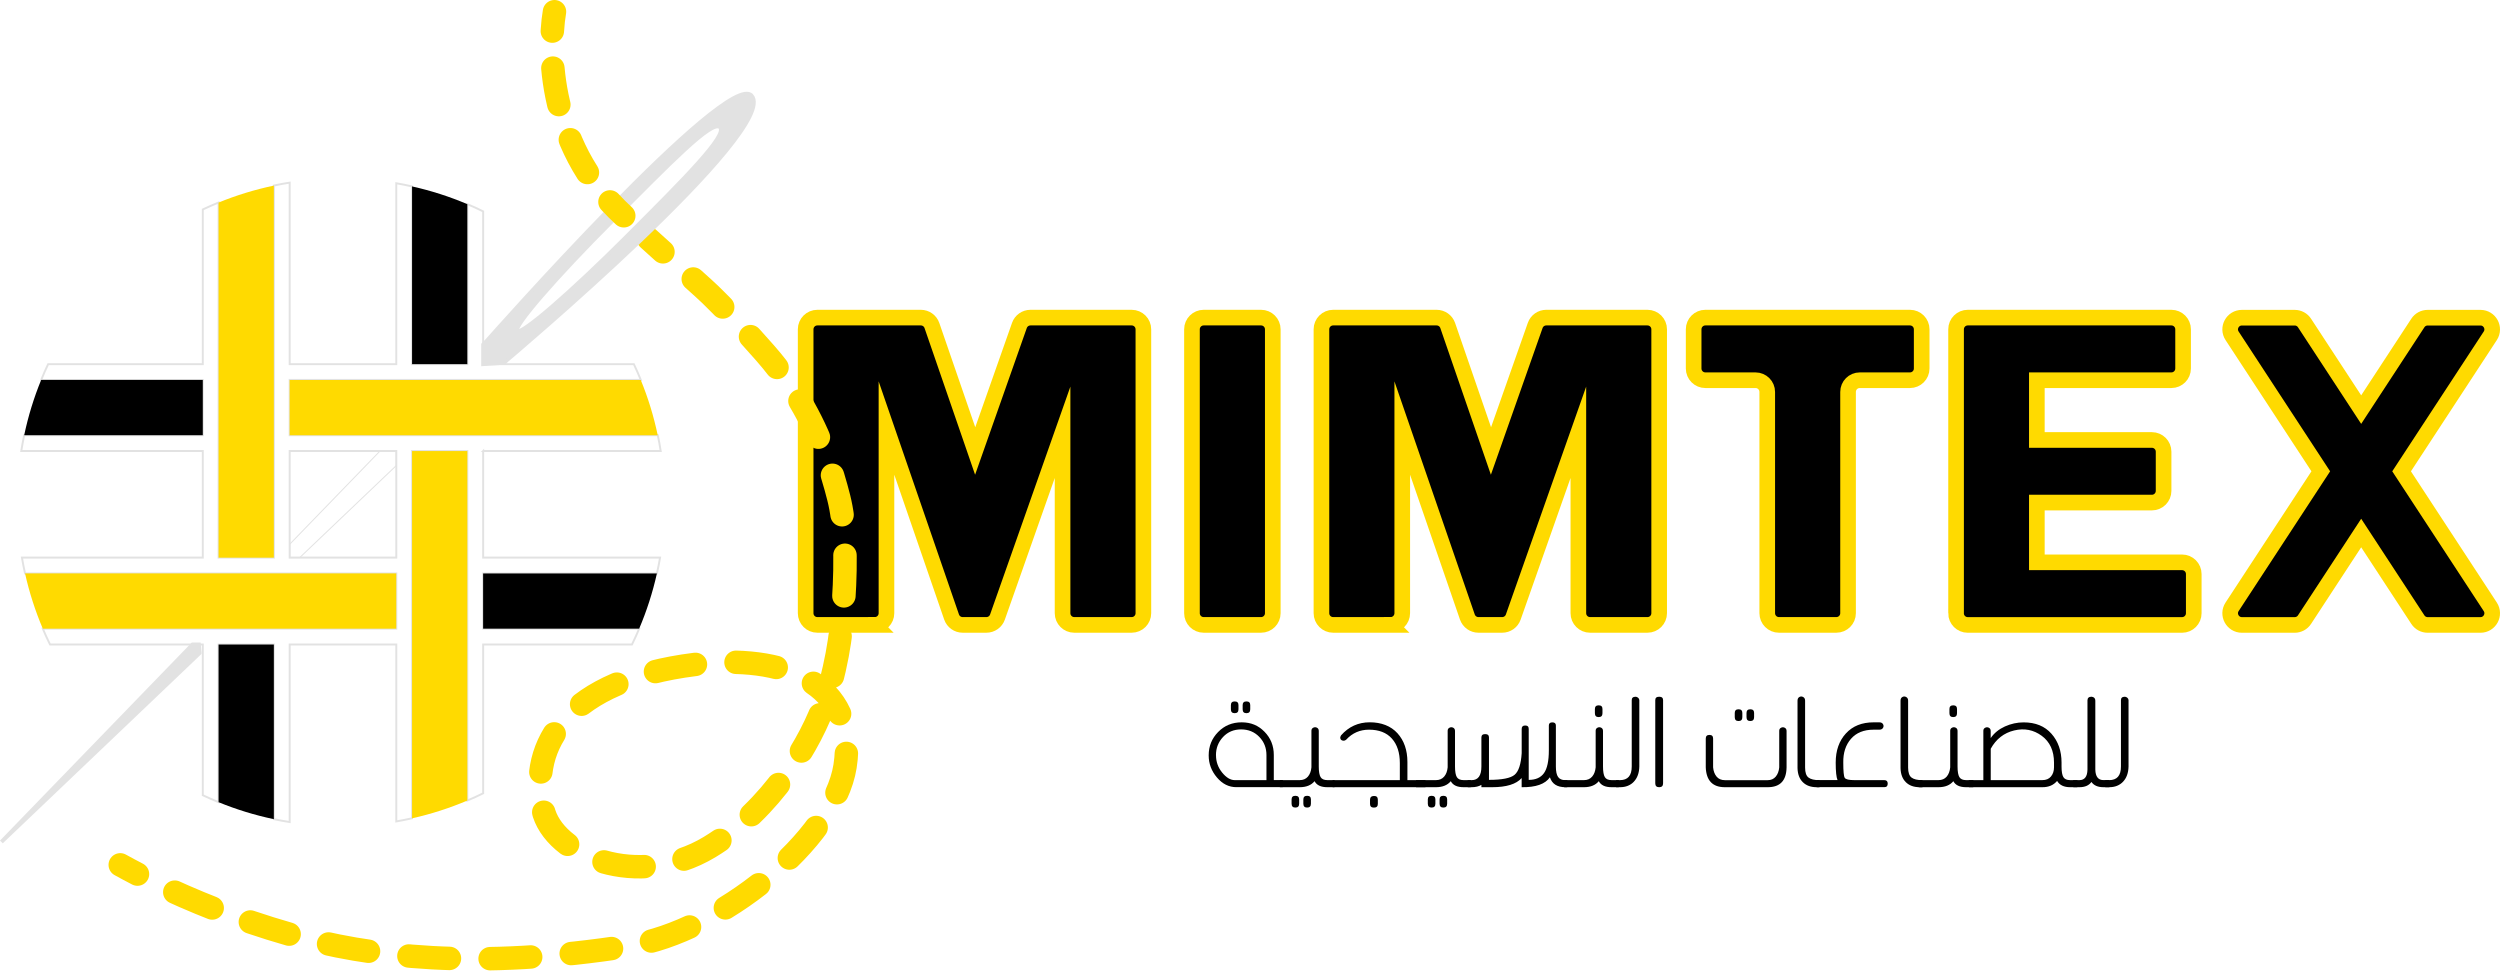 <svg xmlns="http://www.w3.org/2000/svg" id="Layer_2" data-name="Layer 2" viewBox="0 0 639.7 248.34"><defs><style>      .cls-1 {        stroke-width: .25px;      }      .cls-1, .cls-2, .cls-3, .cls-4, .cls-5, .cls-6 {        fill: none;      }      .cls-1, .cls-2, .cls-3, .cls-4, .cls-5, .cls-6, .cls-7, .cls-8 {        stroke-miterlimit: 10;      }      .cls-1, .cls-4, .cls-8 {        stroke: #e2e2e2;      }      .cls-2 {        stroke-dasharray: 0 0 0 0 10.4 10.4 10.4 10.4;      }      .cls-2, .cls-3, .cls-5, .cls-6 {        stroke-linecap: round;        stroke-width: 6px;      }      .cls-2, .cls-3, .cls-5, .cls-6, .cls-7 {        stroke: #ffda00;      }      .cls-9 {        fill: #ffda00;      }      .cls-4 {        stroke-width: .5px;      }      .cls-5 {        stroke-dasharray: 0 0 0 0 0 0 10.4 10.4 10.4 10.4 10.4 10.4;      }      .cls-6 {        stroke-dasharray: 0 0 0 0 9.47 9.47 9.47 9.47;      }      .cls-7 {        stroke-width: 4px;      }      .cls-8 {        fill: #e2e2e2;      }    </style></defs><g id="Layer_1-2" data-name="Layer 1"><g><g><path d="m309.28,193.33v-.07c0-2.32.8-4.3,2.41-5.95,1.61-1.65,3.61-2.48,6.02-2.48s4.27.8,5.85,2.41c1.58,1.61,2.38,3.59,2.38,5.95v6.42h2.27l.54.94-.54.87h-11.84c-1.92,0-3.58-.82-4.98-2.48-1.4-1.65-2.11-3.52-2.11-5.62Zm1.87-.07c0,1.65.52,3.12,1.57,4.42,1.05,1.29,2.13,1.94,3.24,1.94h8.1v-6.42c0-1.83-.61-3.38-1.84-4.65s-2.78-1.91-4.65-1.91-3.41.65-4.62,1.94c-1.2,1.29-1.81,2.83-1.81,4.62v.07Zm3.81-11.77v-1.07c0-.62.32-.94.97-.94s.97.31.97.94v1.07c0,.67-.32,1-.97,1s-.97-.33-.97-1Zm3.01,0v-1.07c0-.62.32-.94.97-.94s.97.31.97.94v1.07c0,.67-.32,1-.97,1s-.97-.33-.97-1Z"></path><path d="m341.46,199.62l.34.87-.34.94h-1.81c-1.65,0-2.74-.51-3.28-1.54-.85,1.03-2.12,1.54-3.81,1.54h-5.08v-1.81h5.08c.89,0,1.59-.3,2.11-.9.51-.6.81-1.39.9-2.38v-9.37c0-.36.16-.61.47-.77.31-.16.62-.16.94,0,.31.16.47.43.47.84v9.1c0,1.29.16,2.2.47,2.71.31.51.89.77,1.74.77h1.81Zm-10.97,4.95c0-.63.32-.94.97-.94s.97.31.97.94v1.07c0,.67-.32,1-.97,1s-.97-.33-.97-1v-1.07Zm3.01,0c0-.63.32-.94.97-.94s.97.31.97.94v1.07c0,.67-.32,1-.97,1s-.97-.33-.97-1v-1.07Z"></path><path d="m360.13,199.62h4.62v1.81h-23.75l-.2-.94.2-.87h17.19v-4.35c0-2.68-.68-4.77-2.04-6.29-1.36-1.52-3.31-2.27-5.85-2.27-2.32,0-4.26.85-5.82,2.54-.31.27-.65.35-1,.23-.36-.11-.54-.37-.54-.77,0-.09.07-.27.2-.54,1.96-2.23,4.42-3.35,7.36-3.35s5.4.94,7.09,2.81c1.69,1.87,2.54,4.33,2.54,7.36v4.62Zm-9.57,5.02c0-.63.34-.95,1-.97.67-.02,1,.3,1,.97v1.07c0,.62-.33.94-1,.94s-1-.31-1-.94v-1.07Z"></path><path d="m376.32,199.62l.34.87-.34.94h-1.81c-1.65,0-2.74-.51-3.28-1.54-.85,1.03-2.12,1.54-3.81,1.54h-5.08v-1.81h5.08c.89,0,1.59-.3,2.11-.9.51-.6.81-1.39.9-2.38v-9.37c0-.36.16-.61.47-.77.31-.16.62-.16.94,0,.31.16.47.43.47.84v9.1c0,1.29.16,2.2.47,2.71.31.51.89.77,1.74.77h1.81Zm-10.97,4.95c0-.63.32-.94.97-.94s.97.31.97.94v1.07c0,.67-.32,1-.97,1s-.97-.33-.97-1v-1.07Zm3.01,0c0-.63.32-.94.97-.94s.97.31.97.94v1.07c0,.67-.32,1-.97,1s-.97-.33-.97-1v-1.07Z"></path><path d="m401.01,199.62l.33.87-.33.94h-.47c-2.1,0-3.41-.85-3.95-2.54-1.2,1.74-3.61,2.59-7.23,2.54v-2.34c-1.38,1.56-3.9,2.34-7.56,2.34h-2.74v-.6c-.67.4-1.49.6-2.48.6h-1l-.33-.94.33-.87h1c1.65,0,2.48-1.16,2.48-3.48v-7.43c0-.58.32-.87.97-.87s.97.29.97.87v10.84c3.34,0,5.53-.43,6.56-1.3,1.03-.87,1.63-2.71,1.81-5.52v-6.22c0-.58.3-.87.9-.87s.9.29.9.87v13.05c1.78,0,3.09-.58,3.91-1.74.82-1.16,1.24-3.1,1.24-5.82v-6.36c0-.54.3-.8.9-.8s.9.27.9.8v10.5c0,1.25.19,2.14.57,2.68.38.54.99.8,1.84.8h.47Z"></path><path d="m414.19,199.62l.34.87-.34.94h-1.81c-1.65,0-2.74-.51-3.28-1.54-.85,1.03-2.12,1.54-3.81,1.54h-5.08v-1.81h5.08c.89,0,1.59-.3,2.11-.9.51-.6.81-1.39.9-2.38v-9.37c0-.36.16-.61.47-.77.31-.16.62-.16.94,0,.31.16.47.43.47.84v9.1c0,1.29.16,2.2.47,2.71.31.51.89.77,1.74.77h1.81Zm-4.15-17.13c0,.67-.32,1-.97,1s-.97-.33-.97-1v-1.07c0-.62.32-.94.97-.94s.97.31.97.94v1.07Z"></path><path d="m418.53,178.28c.22,0,.43.09.64.27.2.18.3.38.3.6v16.99c-.04,1.65-.51,2.94-1.4,3.88-.89.94-2.07,1.41-3.55,1.41h-1v-1.81h1c2.01,0,3.01-1.16,3.01-3.48v-16.99c0-.58.34-.87,1-.87Z"></path><path d="m423.55,200.43v-21.28c0-.58.33-.87,1-.87s1,.29,1,.87v21.28c0,.67-.33,1-1,1s-1-.33-1-1Z"></path><path d="m441.35,201.43c-3.12,0-4.75-1.69-4.88-5.08v-7.36c0-.62.31-.94.94-.94s.94.31.94.94v7.36c.09.98.39,1.77.9,2.38.51.6,1.21.9,2.11.9h10.97c.85,0,1.53-.3,2.04-.9.51-.6.81-1.39.9-2.38v-9.37c0-.36.16-.61.47-.77.31-.16.62-.16.94,0,.31.16.47.43.47.84v9.3c-.05,3.39-1.65,5.08-4.82,5.08h-10.97Zm2.54-17.93v-1.07c0-.62.32-.94.97-.94s.97.31.97.94v1.07c0,.67-.32,1-.97,1s-.97-.33-.97-1Zm3.01,0v-1.07c0-.62.32-.94.97-.94s.97.31.97.94v1.07c0,.67-.32,1-.97,1s-.97-.33-.97-1Z"></path><path d="m464.83,201.43c-1.47,0-2.64-.42-3.51-1.27-.87-.85-1.33-2.05-1.37-3.61v-17.26c0-.45.16-.76.47-.94.31-.18.64-.18.97,0,.34.18.5.49.5.94v17.13c0,1.25.29,2.1.87,2.54.58.45,1.52.67,2.81.67v1.81h-.74Z"></path><path d="m482.16,199.62c.58,0,.87.3.87.9s-.29.9-.87.9h-17.26l-.47-.87.47-.94h5.29c-.31-.71-.47-2.21-.47-4.48,0-3.08.87-5.56,2.61-7.46,1.74-1.9,4.1-2.84,7.09-2.84h1.47c.45,0,.76.16.94.47.18.31.18.63,0,.94-.18.31-.49.47-.94.47h-1.47c-2.5,0-4.43.78-5.79,2.34-1.36,1.56-2.02,3.59-1.97,6.09,0,2.19.12,3.48.37,3.88.24.4,1.08.6,2.51.6h7.63Z"></path><path d="m491.19,201.43c-1.47,0-2.64-.42-3.51-1.27-.87-.85-1.33-2.05-1.37-3.61v-17.26c0-.45.16-.76.47-.94.31-.18.64-.18.97,0,.34.18.5.49.5.94v17.13c0,1.25.29,2.1.87,2.54.58.45,1.52.67,2.81.67v1.81h-.74Z"></path><path d="m504.91,199.62l.34.87-.34.94h-1.81c-1.65,0-2.74-.51-3.28-1.54-.85,1.03-2.12,1.54-3.81,1.54h-5.08v-1.81h5.08c.89,0,1.59-.3,2.11-.9.51-.6.81-1.39.9-2.38v-9.37c0-.36.16-.61.47-.77.31-.16.62-.16.94,0,.31.16.47.43.47.84v9.1c0,1.29.16,2.2.47,2.71.31.51.89.77,1.74.77h1.81Zm-4.15-17.13c0,.67-.32,1-.97,1s-.97-.33-.97-1v-1.07c0-.62.32-.94.97-.94s.97.31.97.94v1.07Z"></path><path d="m531.53,199.62l.33.87-.33.94h-1.81c-1.61,0-2.72-.54-3.35-1.61-.89,1.07-2.14,1.61-3.75,1.61h-18.8l-.47-.87.47-.94h3.68v-12.64c0-.36.16-.61.47-.77.31-.16.62-.16.94,0,.31.16.47.43.47.84v1.81c.89-1.29,2.11-2.28,3.65-2.98,1.54-.69,3.13-1.04,4.78-1.04,3.03,0,5.41.97,7.12,2.91,1.72,1.94,2.58,4.41,2.58,7.39v1c0,1.29.16,2.2.47,2.71.31.51.89.77,1.74.77h1.81Zm-5.95-3.28v-1.2c0-3.03-1.05-5.32-3.14-6.86-2.1-1.54-4.45-2-7.06-1.37-2.61.63-4.61,2.19-5.99,4.68v8.03h13.18c.98,0,1.73-.31,2.24-.94.51-.62.77-1.4.77-2.34Z"></path><path d="m539.7,199.62l.4.87-.4.94h-1.47c-1.43,0-2.45-.45-3.08-1.34-.63.89-1.65,1.34-3.08,1.34h-1.54l-.4-.94.4-.87h1.54c1.34,0,2.03-.89,2.07-2.68v-17.73c0-.62.36-.94,1.07-.94.62.09.94.42.94,1v17.66c.04,1.78.74,2.68,2.07,2.68h1.47Z"></path><path d="m543.71,178.28c.22,0,.43.09.64.27.2.18.3.38.3.6v16.99c-.04,1.65-.51,2.94-1.4,3.88-.89.94-2.07,1.41-3.55,1.41h-1v-1.81h1c2.01,0,3.01-1.16,3.01-3.48v-16.99c0-.58.34-.87,1-.87Z"></path></g><g><path class="cls-7" d="m223.83,159.9h-14.68c-1.66,0-3-1.34-3-3v-72.63c0-1.66,1.34-3,3-3h26.47c1.28,0,2.42.81,2.84,2.02l11.07,32.11,11.32-32.13c.42-1.2,1.56-2,2.83-2h25.89c1.66,0,3,1.34,3,3v72.63c0,1.66-1.34,3-3,3h-14.68c-1.66,0-3-1.34-3-3v-46.28l-16.66,47.28c-.42,1.2-1.56,2-2.83,2h-6.07c-1.28,0-2.42-.81-2.84-2.02l-16.66-48.35v47.37c0,1.66-1.34,3-3,3Z"></path><path class="cls-7" d="m305,156.9v-72.63c0-1.66,1.34-3,3-3h14.68c1.66,0,3,1.34,3,3v72.63c0,1.66-1.34,3-3,3h-14.68c-1.66,0-3-1.34-3-3Z"></path><path class="cls-7" d="m355.81,159.9h-14.68c-1.66,0-3-1.34-3-3v-72.63c0-1.66,1.34-3,3-3h26.47c1.28,0,2.42.81,2.84,2.02l11.07,32.11,11.32-32.13c.42-1.2,1.56-2,2.83-2h25.89c1.66,0,3,1.34,3,3v72.63c0,1.66-1.34,3-3,3h-14.68c-1.66,0-3-1.34-3-3v-46.28l-16.66,47.28c-.42,1.2-1.56,2-2.83,2h-6.07c-1.28,0-2.42-.81-2.84-2.02l-16.66-48.35v47.37c0,1.66-1.34,3-3,3Z"></path><path class="cls-7" d="m449.21,97.29h-12.84c-1.66,0-3-1.34-3-3v-10.02c0-1.66,1.34-3,3-3h52.35c1.66,0,3,1.34,3,3v10.02c0,1.66-1.34,3-3,3h-12.84c-1.66,0-3,1.34-3,3v56.61c0,1.66-1.34,3-3,3h-14.68c-1.66,0-3-1.34-3-3v-56.61c0-1.66-1.34-3-3-3Z"></path><path class="cls-7" d="m500.52,156.9v-72.63c0-1.66,1.34-3,3-3h52.09c1.66,0,3,1.34,3,3v10.02c0,1.66-1.34,3-3,3h-34.42v15.29h29.43c1.66,0,3,1.34,3,3v10.02c0,1.66-1.34,3-3,3h-29.43v15.29h37.15c1.66,0,3,1.34,3,3v10.02c0,1.66-1.34,3-3,3h-54.83c-1.66,0-3-1.34-3-3Z"></path><path class="cls-7" d="m604.18,136.39l-14.5,22.16c-.55.85-1.5,1.36-2.51,1.36h-13.51c-2.38,0-3.82-2.65-2.51-4.64l22.69-34.67-22.69-34.67c-1.31-2,.13-4.64,2.51-4.64h13.51c1.01,0,1.96.51,2.51,1.36l14.5,22.16,14.5-22.16c.55-.85,1.5-1.36,2.51-1.36h13.51c2.38,0,3.82,2.65,2.51,4.64l-22.69,34.67,22.69,34.67c1.31,2-.13,4.64-2.51,4.64h-13.51c-1.01,0-1.96-.51-2.51-1.36l-14.5-22.16Z"></path></g><g><path class="cls-3" d="m165.93,61.09c1.34,1.22,2.58,2.33,3.71,3.35"></path><path class="cls-2" d="m177.39,71.39c2.01,1.8,3.35,3.01,4.36,3.98,3.18,3.05,8.58,8.74,14.06,15,2.29,2.61,4.3,5.24,6.09,7.84"></path><path class="cls-5" d="m204.69,102.61c5.47,9.23,8.22,17.99,9.94,24.8,1.63,6.43,1.95,15.58,1.24,26.27-.33,4.93-1.03,14.56-4.55,25.24-3.58,10.84-13.97,28.34-29.79,37.85-18.23,10.96-39.95,2.24-42.61-9.72-3.72-16.75,6.63-32.98,38.89-37.03,22.69-2.85,41.78,4.76,38.42,26.06-2.99,18.96-32.2,42.3-54.96,45.92-39.22,6.23-66.84,2.88-87.07-2.91-13.74-3.93-25.32-8.7-34.37-13.09"></path><path class="cls-3" d="m35.18,223.66c-1.57-.81-3.04-1.6-4.41-2.36"></path></g><path class="cls-8" d="m192.33,24.48c-6.06-7.07-67.69,62.64-67.69,62.64l-1.01,1.04v5.02c1.8-.12,3.6-.25,5.4-.37l.67-.64s70.08-59.01,62.64-67.69Zm-31.83,35.87c-14.51,14.51-27.12,25.41-28.17,24.36s9.85-13.66,24.36-28.17c14.51-14.51,25.53-26,27.55-23.98s-9.23,13.28-23.74,27.78Z"></path><path class="cls-8" d="m51.08,167.1L.36,215.43l48.92-50.52h1.6c.06.73.13,1.45.2,2.18Z"></path><polygon class="cls-1" points="101.4 115.4 101.4 119.13 76.69 142.68 74.12 142.68 74.12 139.27 97.24 115.4 101.4 115.4"></polygon><g><path class="cls-3" d="m141.88,3c-.23,1.33-.43,3.01-.55,4.96"></path><path class="cls-6" d="m141.47,17.43c.81,9.12,3.75,20.41,11.56,30.61"></path><path class="cls-3" d="m156.08,51.67c1.1,1.2,2.27,2.39,3.53,3.54"></path></g><path class="cls-4" d="m123.63,115.4h45.43c-.21-1.36-.46-2.7-.75-4.04h-94.19v-14.14h89.85c-.56-1.37-1.15-2.72-1.78-4.04h-38.56v-39.09c-1.34-.66-2.68-1.28-4.05-1.85v40.94h-14.14v-45.48c-1.33-.3-2.68-.57-4.04-.81v46.29h-27.28v-46.45c-1.37.21-2.71.47-4.04.75v95.2h-14.15V51.82c-1.36.56-2.72,1.16-4.04,1.78v39.58H12.32c-.63,1.32-1.23,2.67-1.78,4.04h41.35v14.14H6.19c-.28,1.34-.53,2.68-.75,4.04h46.45v27.28H5.61c.23,1.37.5,2.71.8,4.05h94.99v14.14H10.95c.58,1.36,1.19,2.71,1.85,4.04h39.09v38.57c1.32.62,2.68,1.22,4.04,1.78v-40.35h14.15v44.69c1.33.28,2.67.54,4.04.75v-45.44h27.28v45.28c1.36-.24,2.71-.51,4.04-.81v-93.98h14.14v89.44c1.37-.57,2.71-1.19,4.05-1.85v-38.08h38.08c.65-1.33,1.27-2.68,1.84-4.04h-39.92v-14.14h44.46c.3-1.34.58-2.68.81-4.05h-45.27v-27.28Zm-22.23,27.28h-27.28v-27.28h27.28v27.28Z"></path><path class="cls-9" d="m70.07,47.48v95.21h-14.14V51.83c4.53-1.86,9.25-3.31,14.14-4.34Z"></path><path d="m70.07,164.92v44.69c-4.89-1.03-9.62-2.49-14.14-4.34v-40.34h14.14Z"></path><path d="m119.58,52.24v40.94h-14.14v-45.48c4.89,1.09,9.62,2.62,14.14,4.54Z"></path><path class="cls-9" d="m119.58,115.41v89.44c-4.53,1.92-9.25,3.45-14.14,4.54v-93.97h14.14Z"></path><path d="m51.89,97.22v14.14H6.19c1.03-4.89,2.49-9.62,4.34-14.14h41.35Z"></path><path class="cls-9" d="m168.31,111.37h-94.2v-14.14h89.85c1.86,4.53,3.31,9.25,4.34,14.14Z"></path><path class="cls-9" d="m101.39,146.73v14.14H10.95c-1.92-4.53-3.45-9.25-4.54-14.14h94.98Z"></path><path d="m168.09,146.73c-1.09,4.89-2.62,9.62-4.54,14.14h-39.93v-14.14h44.47Z"></path></g></g></svg>